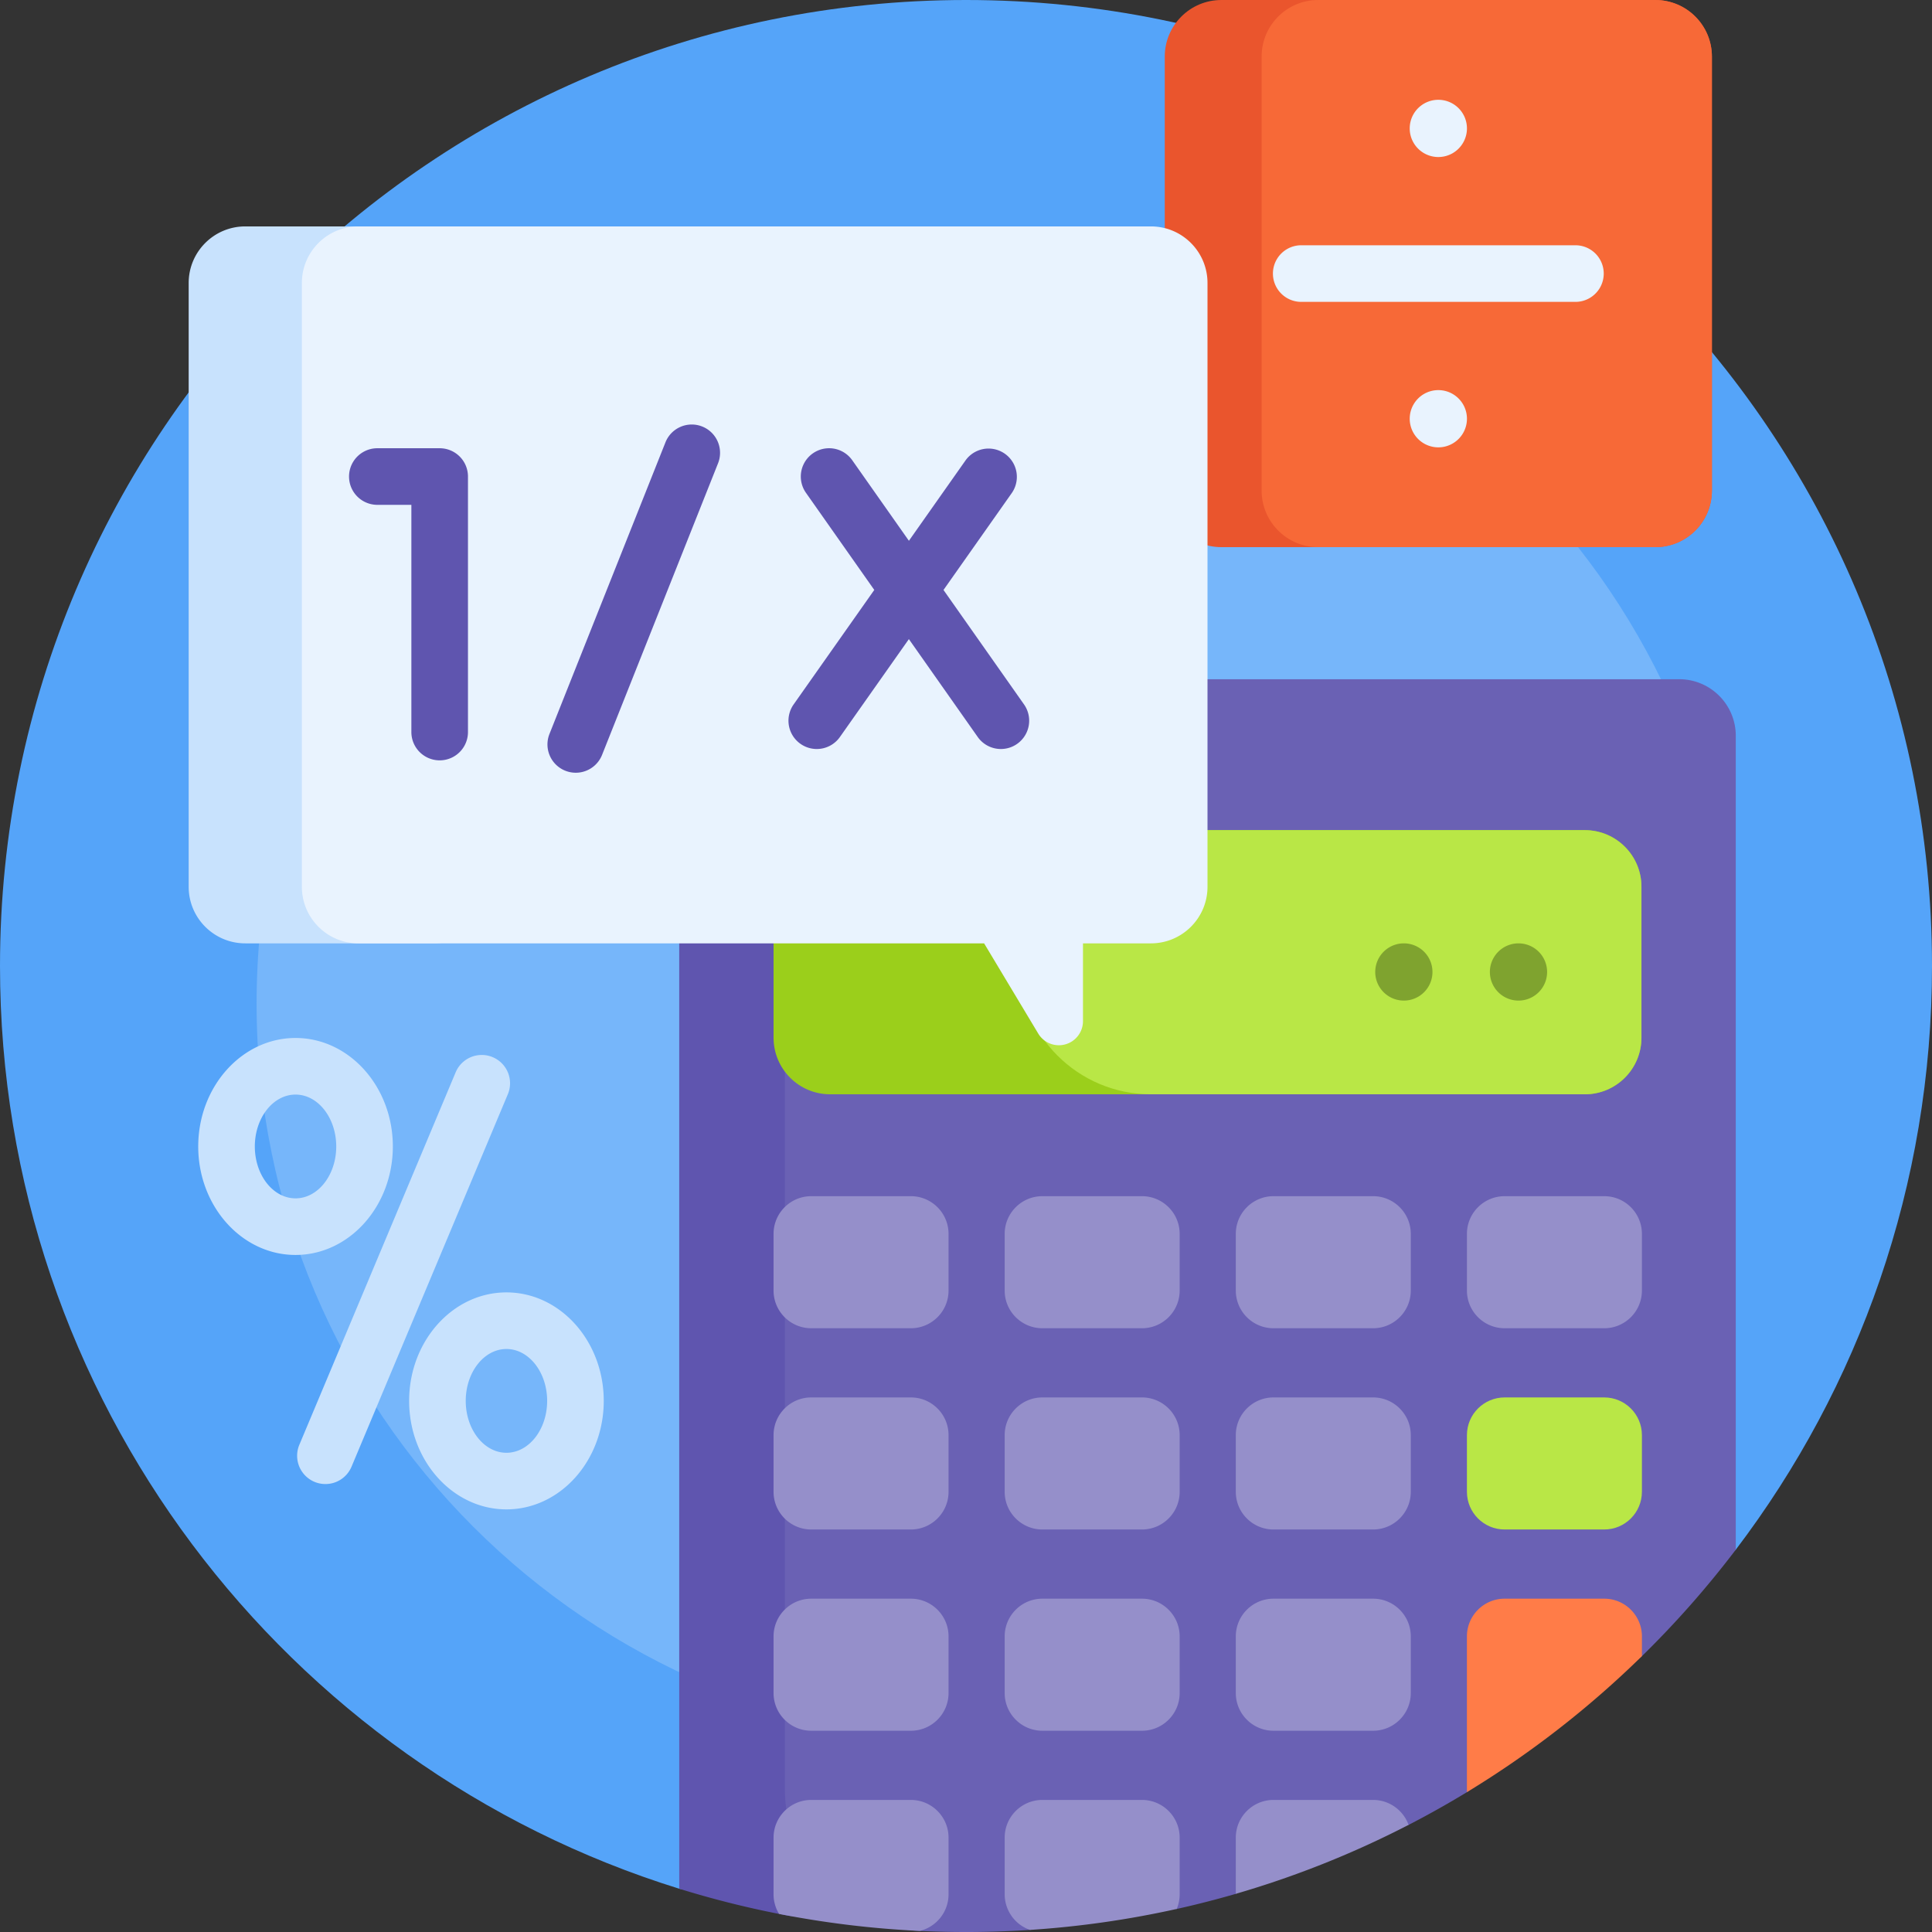 <svg xmlns="http://www.w3.org/2000/svg" version="1.1" xmlns:xlink="http://www.w3.org/1999/xlink" width="100" height="100" x="0" y="0" viewBox="0 0 512 512" style="enable-background:new 0 0 512 512" xml:space="preserve"><rect x="0" y="0" width="512" height="512" fill="#333333" stroke="none"/><g><path fill="#55a4f9" d="M512 256c0 58.118-19.367 111.714-52 154.683-1.208 1.591-8.395-1.16-9.639.402-46.904 58.863-165.617 104.681-254.128 84.936-3.114-.695-13.201 5.451-16.234 4.509C75.725 468.157 0 370.922 0 256 0 114.615 114.615 0 256 0s256 114.615 256 256z" opacity="1" data-original="#55a4f9"></path><path fill="#76b6fa" d="M460 266c0 108.248-87.752 196-196 196S68 374.248 68 266 155.752 70 264 70s196 87.752 196 196z" opacity="1" data-original="#76b6fa"></path><path fill="#ea552d" d="M453.674 15v115c0 8.284-6.716 15-15 15h-115c-8.284 0-15-6.716-15-15V15c0-8.284 6.716-15 15-15h115c8.284 0 15 6.716 15 15z" opacity="1" data-original="#ea552d"></path><path fill="#f76937" d="M453.674 15v115c0 8.284-6.716 15-15 15H349.34c-8.284 0-15-6.716-15-15V15c0-8.284 6.716-15 15-15h89.333c8.285 0 15.001 6.716 15.001 15z" opacity="1" data-original="#f76937"></path><path fill="#e9f3fe" d="M373.59 34.031a7.583 7.583 0 1 1 15.166 0 7.583 7.583 0 0 1-15.166 0zm7.584 69.355a7.583 7.583 0 1 0 0 15.166 7.583 7.583 0 0 0 0-15.166zM417.507 65H344.84a7.5 7.5 0 0 0 0 15h72.667a7.5 7.5 0 0 0 0-15z" opacity="1" data-original="#e9f3fe"></path><path fill="#5f55af" d="M232 488.04c0 12.489-11.369 21.844-23.643 19.534A254.229 254.229 0 0 1 180 500.53V195c0-8.284 6.716-15 15-15h52c-8.284 0-15 6.716-15 15z" opacity="1" data-original="#5f55af"></path><path fill="#6a61b4" d="M460 195v215.684a257.402 257.402 0 0 1-24.874 28.211c-2.232 2.186-4.157.083-6.381 1.978-10.816 9.215-22.032 19.602-34.957 27.723-1.079.678-3.947 5.682-5.037 6.345a255.726 255.726 0 0 1-15.462 8.677c-.409.211-2.835-.422-3.246-.213-13.629 6.944-24.097 10.817-39 15.255-.563.168-2.976 3.062-3.541 3.226a254.07 254.07 0 0 1-15.661 4.01c-.604.134-1.468-1.281-2.074-1.151-11.247 2.415-22.767 3.669-34.511 4.553-.848.064-1.441 2.093-2.292 2.149a259.627 259.627 0 0 1-29.337.259C223.635 510.755 208 494.083 208 474.069V195c0-8.284 6.716-15 15-15h222c8.284 0 15 6.716 15 15z" opacity="1" data-original="#6a61b4"></path><path fill="#958fca" d="M327.5 487c0-5.523 4.477-10 10-10h26.375c4.334 0 8.023 2.757 9.411 6.612a254.347 254.347 0 0 1-45.786 18.269zm0-91.667c0 5.523 4.477 10 10 10h26.375c5.523 0 10-4.477 10-10v-15c0-5.523-4.477-10-10-10H337.5c-5.523 0-10 4.477-10 10zm0-53.333v-15c0-5.523 4.477-10 10-10h26.375c5.523 0 10 4.477 10 10v15c0 5.523-4.477 10-10 10H337.5c-5.523 0-10-4.477-10-10zm0 91.667c0-5.523 4.477-10 10-10h26.375c5.523 0 10 4.477 10 10v15c0 5.523-4.477 10-10 10H337.5c-5.523 0-10-4.477-10-10zm-15.661 72.225a255.973 255.973 0 0 1-38.876 5.555A10.003 10.003 0 0 1 266.25 502v-15c0-5.523 4.477-10 10-10h26.375c5.523 0 10 4.477 10 10v15c0 1.38-.28 2.696-.786 3.892zM266.25 342v-15c0-5.523 4.477-10 10-10h26.375c5.523 0 10 4.477 10 10v15c0 5.523-4.477 10-10 10H276.25c-5.523 0-10-4.477-10-10zm0 38.333c0-5.523 4.477-10 10-10h26.375c5.523 0 10 4.477 10 10v15c0 5.523-4.477 10-10 10H276.25c-5.523 0-10-4.477-10-10zm0 53.334c0-5.523 4.477-10 10-10h26.375c5.523 0 10 4.477 10 10v15c0 5.523-4.477 10-10 10H276.25c-5.523 0-10-4.477-10-10zM205 395.333v-15c0-5.523 4.477-10 10-10h26.375c5.523 0 10 4.477 10 10v15c0 5.523-4.477 10-10 10H215c-5.523 0-10-4.477-10-10zm0 38.334c0-5.523 4.477-10 10-10h26.375c5.523 0 10 4.477 10 10v15c0 5.523-4.477 10-10 10H215c-5.523 0-10-4.477-10-10zM251.375 327v15c0 5.523-4.477 10-10 10H215c-5.523 0-10-4.477-10-10v-15c0-5.523 4.477-10 10-10h26.375c5.523 0 10 4.477 10 10zm183.75 0v15c0 5.523-4.477 10-10 10H398.75c-5.523 0-10-4.477-10-10v-15c0-5.523 4.477-10 10-10h26.375c5.523 0 10 4.477 10 10zM243.762 511.712a256.309 256.309 0 0 1-37.299-4.502A9.952 9.952 0 0 1 205 502v-15c0-5.523 4.477-10 10-10h26.375c5.523 0 10 4.477 10 10v15c0 4.7-3.243 8.642-7.613 9.712z" opacity="1" data-original="#958fca"></path><path fill="#9bcf1b" d="M435 235v40c0 8.284-6.716 15-15 15H220c-8.284 0-15-6.716-15-15v-40c0-8.284 6.716-15 15-15h200c8.284 0 15 6.716 15 15z" opacity="1" data-original="#9bcf1b"></path><path fill="#b9e746" d="M435 235v40c0 8.284-6.716 15-15 15H305c-19.33 0-35-15.67-35-35s15.67-35 35-35h115c8.284 0 15 6.716 15 15zM435.125 380.333v15c0 5.523-4.477 10-10 10H398.75c-5.523 0-10-4.477-10-10v-15c0-5.523 4.477-10 10-10h26.375c5.523 0 10 4.477 10 10z" opacity="1" data-original="#b9e746"></path><path fill="#7fa32f" d="M379.618 257.583a7.583 7.583 0 1 1-15.166 0 7.583 7.583 0 0 1 15.166 0zM402.417 250a7.583 7.583 0 1 0 0 15.166 7.583 7.583 0 0 0 0-15.166z" opacity="1" data-original="#7fa32f"></path><path fill="#ff7c48" d="M435.125 433.667v5.227a257.059 257.059 0 0 1-46.375 36.046v-41.273c0-5.523 4.477-10 10-10h26.375c5.523 0 10 4.477 10 10z" opacity="1" data-original="#ff7c48"></path><path fill="#c8e2fd" d="m134.544 290.075-41.386 98.614a7.502 7.502 0 0 1-6.918 4.6 7.5 7.5 0 0 1-6.912-10.404l41.386-98.614a7.5 7.5 0 1 1 13.83 5.804zm-56.225 42.501c-14.219 0-25.787-12.897-25.787-28.75s11.568-28.75 25.787-28.75 25.787 12.897 25.787 28.75-11.568 28.75-25.787 28.75zm10.787-28.75c0-7.582-4.839-13.75-10.787-13.75s-10.787 6.168-10.787 13.75 4.839 13.75 10.787 13.75 10.787-6.168 10.787-13.75zM160 371.25c0 15.853-11.568 28.75-25.787 28.75s-25.787-12.897-25.787-28.75 11.568-28.75 25.787-28.75S160 355.397 160 371.25zm-15 0c0-7.582-4.839-13.75-10.787-13.75s-10.787 6.168-10.787 13.75 4.84 13.75 10.787 13.75S145 378.832 145 371.25zM130 75v160c0 8.284-6.716 15-15 15H65c-8.284 0-15-6.716-15-15V75c0-8.284 6.716-15 15-15h50c8.284 0 15 6.716 15 15z" opacity="1" data-original="#c8e2fd"></path><path fill="#e9f3fe" d="M320 75v160c0 8.284-6.716 15-15 15h-18v20.615a6.385 6.385 0 0 1-11.86 3.285L260.8 250H95c-8.284 0-15-6.716-15-15V75c0-8.284 6.716-15 15-15h210c8.284 0 15 6.716 15 15z" opacity="1" data-original="#e9f3fe"></path><path fill="#5f55af" d="M269.557 197.128a7.466 7.466 0 0 1-4.309 1.366 7.491 7.491 0 0 1-6.141-3.185l-18.246-25.937-18.275 25.941a7.491 7.491 0 0 1-6.138 3.181 7.5 7.5 0 0 1-6.125-11.82l21.37-30.334-18.105-25.737a7.5 7.5 0 0 1 12.269-8.631l15.013 21.341 15.037-21.345a7.501 7.501 0 0 1 12.263 8.639l-18.132 25.738 21.338 30.332a7.502 7.502 0 0 1-1.819 10.451zm-83.464-84.097a7.5 7.5 0 0 0-9.741 4.197l-30.738 77.282a7.5 7.5 0 0 0 13.939 5.544l30.738-77.282a7.502 7.502 0 0 0-4.198-9.741zm-69.575 5.757H100a7.5 7.5 0 0 0 0 15h9.018v60.213a7.5 7.5 0 0 0 15 0v-67.713a7.5 7.5 0 0 0-7.5-7.5z" opacity="1" data-original="#5f55af"></path></g></svg>